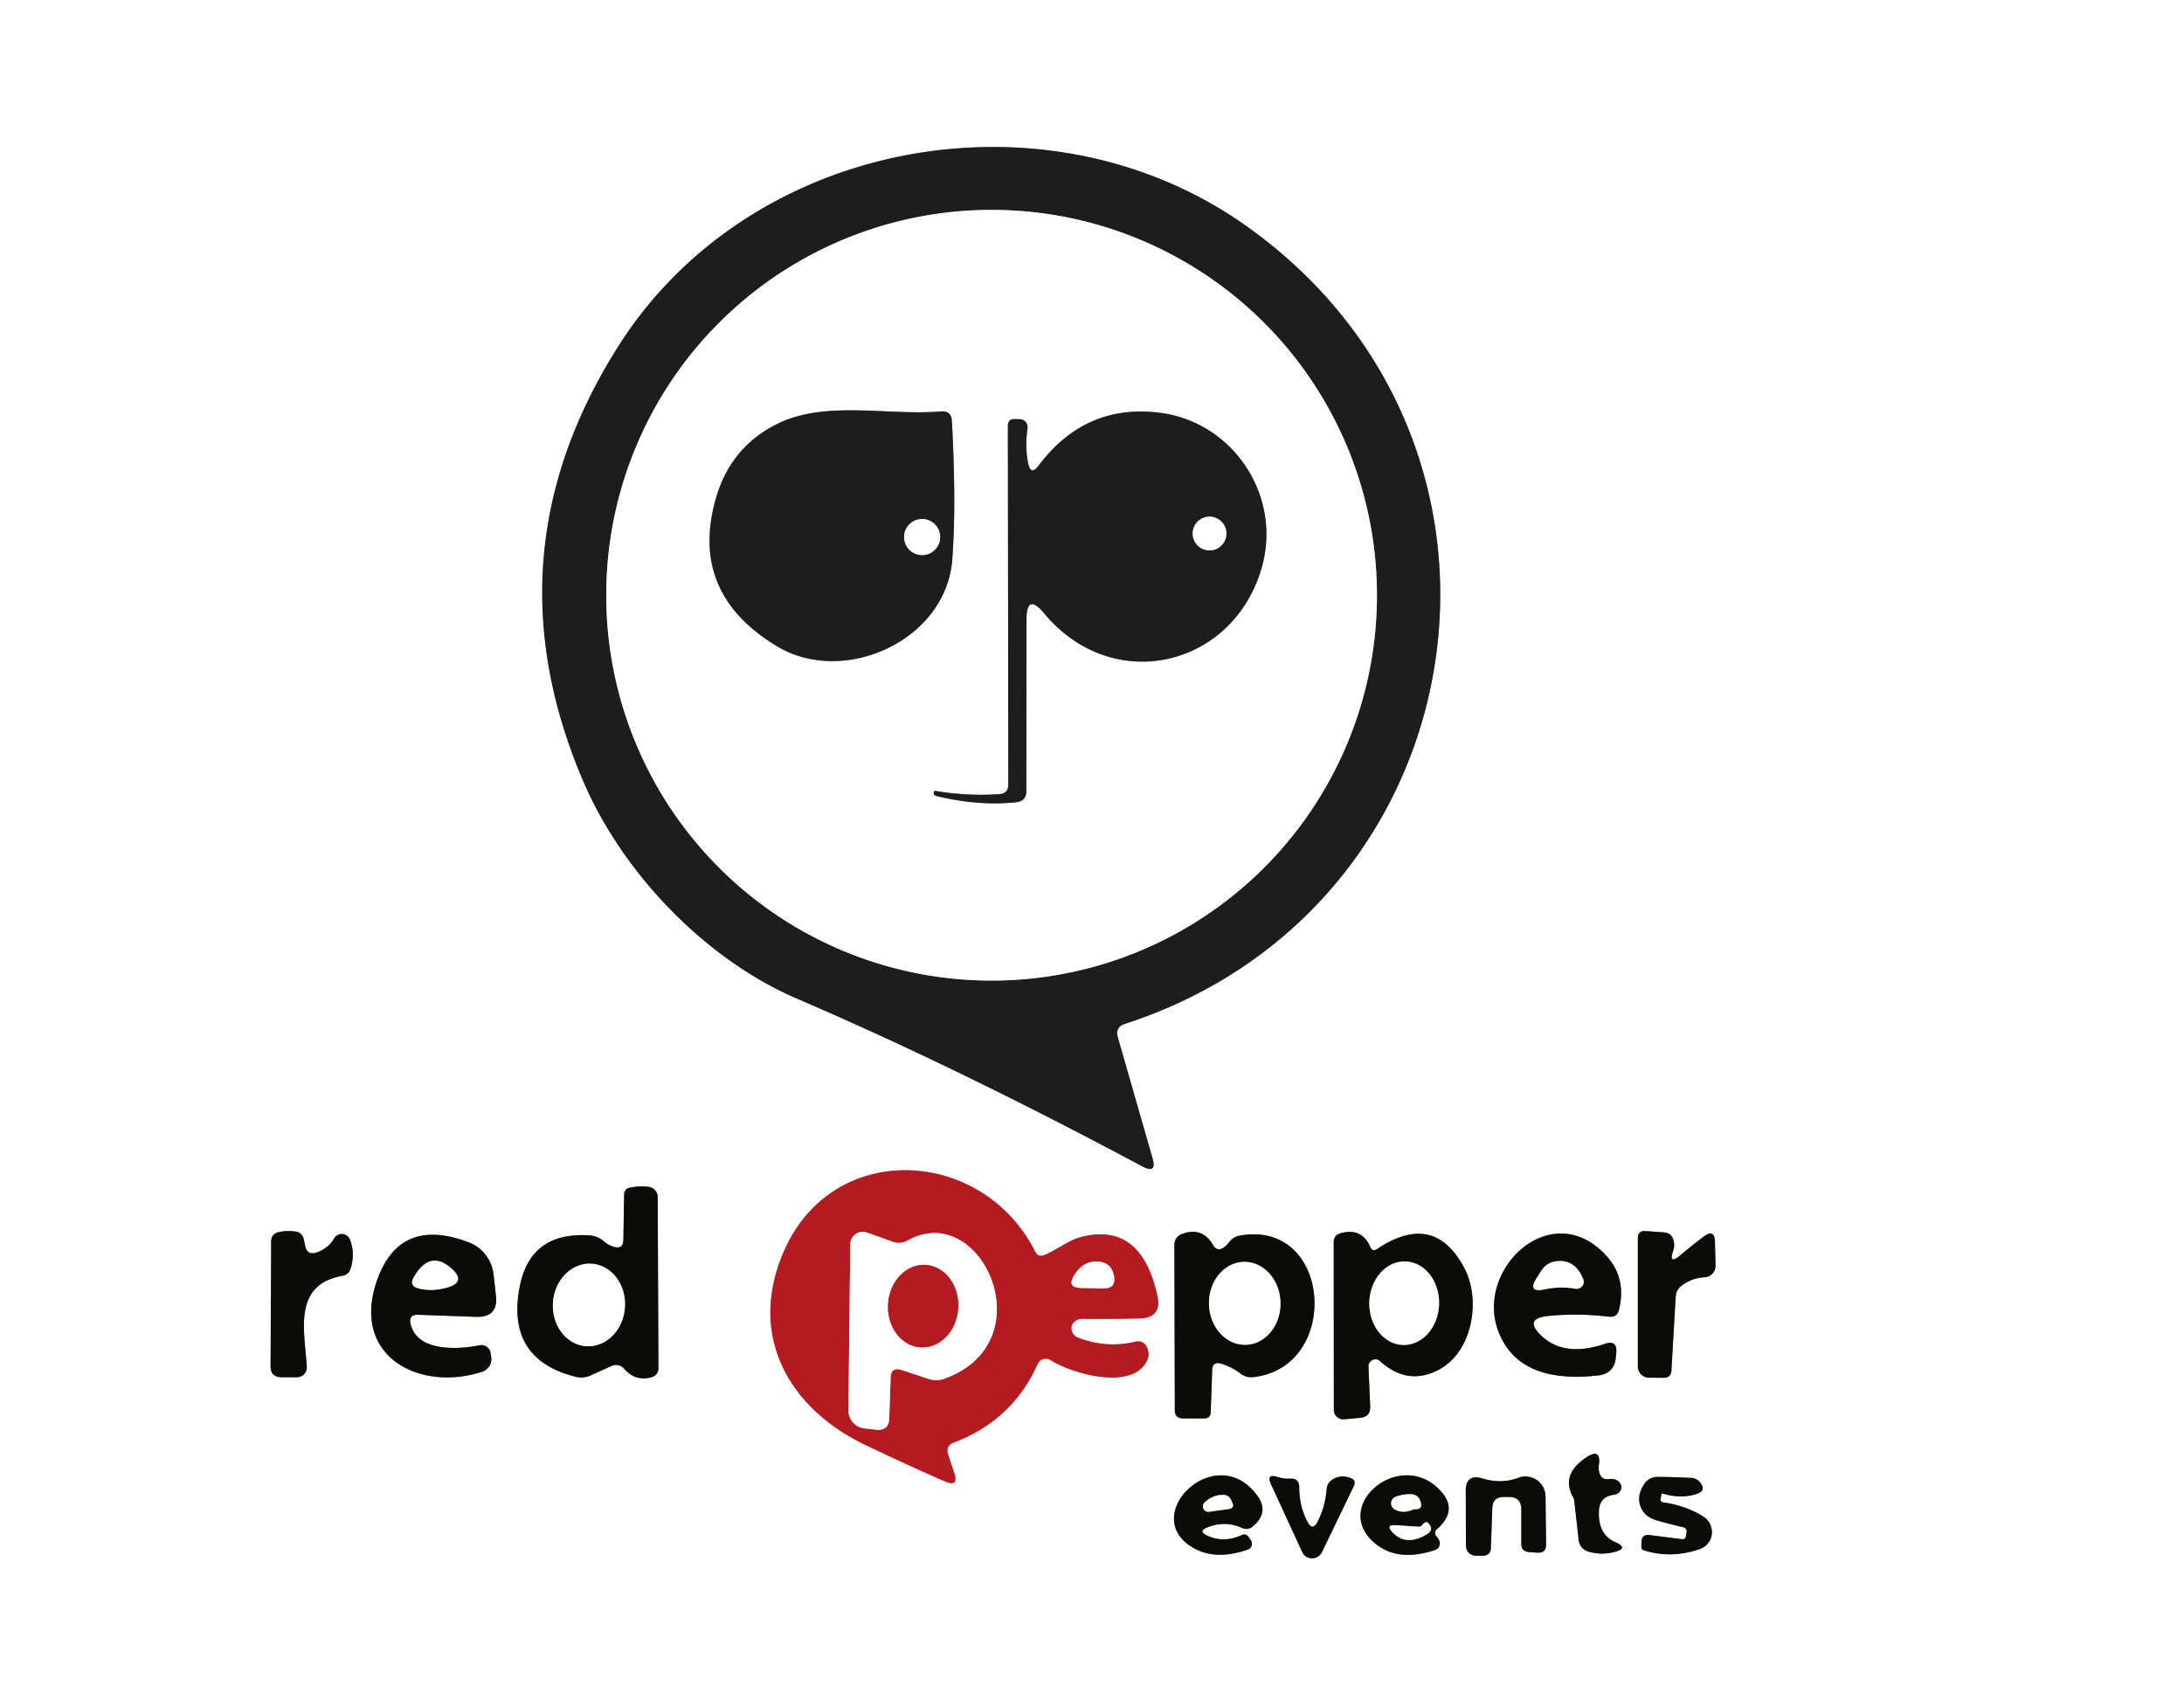 <?xml version="1.0" encoding="UTF-8" standalone="no"?>
<svg xmlns="http://www.w3.org/2000/svg" version="1.1" viewBox="0.00 0.00 149.00 116.00">
  <rect x="0.00" y="0.00" width="149.00" height="116.00" fill="#333333" stroke="none"/>
  <g stroke-width="2.00" fill="none" stroke-linecap="butt">
    <path stroke="#8f8e8e" d="   M 76.75 69.85   C 101.05 61.97 106.09 30.35 85.00 15.40   C 71.44 5.79 51.16 9.39 42.15 23.68   Q 33.20 37.86 39.78 53.27   C 42.51 59.65 48.19 65.47 54.35 68.12   Q 65.32 72.83 77.94 79.58   Q 78.94 80.11 78.63 79.02   L 76.26 70.76   Q 76.07 70.07 76.75 69.85"></path>
    <path stroke="#da8d90" d="   M 70.79 93.06   A 0.61 0.61 0.0 0 1 71.67 92.79   C 73.20 93.76 77.34 94.90 78.27 92.79   Q 78.42 92.44 78.31 92.08   Q 78.10 91.38 77.39 91.55   Q 75.47 92.00 73.55 91.26   Q 73.15 91.10 73.10 90.67   Q 73.07 90.46 73.20 90.28   Q 73.44 89.98 73.81 89.98   Q 75.74 90.00 77.75 89.95   Q 79.29 89.91 78.96 88.40   Q 77.85 83.35 73.77 84.39   C 72.88 84.62 72.10 85.28 71.26 85.62   Q 70.83 85.80 70.62 85.39   C 67.04 78.28 56.81 77.70 53.47 85.39   C 50.98 91.13 53.83 96.10 59.06 98.59   Q 61.82 99.91 64.44 101.06   Q 65.45 101.50 65.09 100.46   L 64.69 99.26   Q 64.48 98.64 65.08 98.41   Q 69.06 96.91 70.79 93.06"></path>
    <path stroke="#858584" d="   M 41.86 85.06   Q 41.50 84.95 41.20 84.69   Q 40.76 84.31 40.18 84.28   Q 36.14 84.04 35.44 87.87   Q 34.54 92.74 39.27 93.93   A 1.59 1.55 39.2 0 0 40.29 93.84   L 41.68 93.21   Q 42.22 92.97 42.60 93.40   Q 43.35 94.25 44.41 93.97   Q 44.92 93.84 44.92 93.30   L 44.87 81.67   A 0.71 0.70 2.7 0 0 44.23 80.97   Q 43.57 80.90 42.96 81.03   Q 42.59 81.11 42.58 81.49   L 42.53 84.57   Q 42.52 85.26 41.86 85.06"></path>
    <path stroke="#858584" d="   M 20.82 84.99   L 20.73 84.58   Q 20.64 84.09 20.15 84.02   Q 19.56 83.94 19.03 84.06   Q 18.50 84.17 18.50 84.71   L 18.46 93.21   Q 18.46 93.96 19.21 93.96   L 20.27 93.96   A 0.67 0.67 0.0 0 0 20.93 93.25   C 20.78 90.77 19.96 87.66 23.36 87.04   Q 23.80 86.96 23.93 86.53   Q 24.24 85.49 23.87 84.56   A 0.60 0.60 0.0 0 0 22.80 84.48   Q 22.40 85.18 21.60 85.45   Q 20.95 85.66 20.82 84.99"></path>
    <path stroke="#858584" d="   M 83.33 93.04   Q 84.04 93.26 84.63 93.71   Q 85.02 94.01 85.52 93.95   C 91.50 93.28 90.89 83.22 84.62 84.29   Q 84.12 84.37 83.83 84.78   Q 83.69 84.96 83.50 85.10   Q 83.04 85.43 82.75 84.93   Q 82.03 83.70 80.69 84.17   Q 80.11 84.37 80.12 84.98   L 80.15 96.21   Q 80.15 96.77 80.71 96.77   L 82.16 96.77   Q 82.58 96.77 82.60 96.34   L 82.70 93.49   Q 82.72 92.85 83.33 93.04"></path>
    <path stroke="#858584" d="   M 93.48 85.07   Q 92.92 83.75 91.48 84.13   Q 90.99 84.26 90.99 84.77   L 91.00 96.19   A 0.64 0.64 0.0 0 0 91.70 96.83   L 92.80 96.73   Q 93.51 96.66 93.48 95.95   L 93.36 93.24   A 0.48 0.47 -70.5 0 1 94.15 92.86   Q 96.03 94.57 98.16 93.45   C 100.50 92.20 101.01 88.68 99.94 86.59   Q 97.89 82.59 93.95 85.21   Q 93.63 85.43 93.48 85.07"></path>
    <path stroke="#858584" d="   M 105.63 89.78   Q 107.64 89.58 109.77 89.83   Q 110.31 89.90 110.45 89.37   Q 110.97 87.28 109.68 85.78   C 105.96 81.50 100.53 86.56 102.25 90.90   Q 103.65 94.44 109.02 93.84   Q 110.16 93.71 110.24 92.57   L 110.27 92.27   Q 110.33 91.40 109.50 91.68   Q 106.73 92.62 105.16 91.13   Q 103.92 89.95 105.63 89.78"></path>
    <path stroke="#858584" d="   M 114.16 85.30   Q 114.27 84.95 114.17 84.60   Q 114.03 84.12 113.54 84.08   L 112.27 83.99   Q 111.74 83.95 111.74 84.48   L 111.74 93.24   A 0.76 0.75 0.4 0 0 112.49 93.99   L 113.49 94.00   Q 114.00 94.01 114.03 93.50   L 114.32 88.49   Q 114.34 88.02 114.71 87.73   Q 115.40 87.19 116.30 87.14   A 0.78 0.78 0.0 0 0 117.04 86.35   L 117.00 84.74   Q 116.98 83.80 116.23 84.37   Q 115.44 84.96 114.65 85.63   Q 113.80 86.35 114.16 85.30"></path>
    <path stroke="#858584" d="   M 28.56 89.70   L 32.46 89.84   Q 34.02 89.90 33.83 88.36   L 33.67 86.93   A 2.66 2.66 0.0 0 0 31.96 84.75   Q 27.21 82.96 25.69 87.45   C 23.97 92.55 28.62 94.97 32.89 93.59   A 0.91 0.91 0.0 0 0 33.51 92.58   L 33.47 92.30   A 0.64 0.63 79.7 0 0 32.73 91.78   C 31.26 92.07 28.50 92.25 28.02 90.36   Q 27.84 89.67 28.56 89.70"></path>
    <path stroke="#858584" d="   M 109.13 100.52   Q 109.04 100.25 109.08 99.98   Q 109.25 98.74 108.21 99.44   Q 106.47 100.60 107.32 102.14   A 0.52 0.52 0.0 0 1 107.40 102.38   L 107.70 105.04   Q 107.78 105.69 108.41 105.87   Q 109.27 106.11 110.15 105.88   Q 111.15 105.63 110.20 105.21   Q 109.05 104.71 109.08 103.18   Q 109.09 102.10 110.11 101.98   Q 110.41 101.94 110.57 101.67   Q 110.66 101.50 110.59 101.31   Q 110.48 101.03 110.19 100.94   Q 109.98 100.88 109.77 100.91   Q 109.28 100.99 109.13 100.52"></path>
    <path stroke="#858584" d="   M 82.36 104.21   Q 83.57 103.72 84.73 104.24   Q 85.13 104.42 85.47 104.14   Q 86.62 103.18 85.77 102.03   C 82.98 98.22 77.73 103.30 81.29 105.53   Q 82.86 106.51 85.13 105.72   A 0.43 0.42 62.3 0 0 85.33 105.07   L 85.17 104.84   A 0.35 0.34 59.8 0 0 84.74 104.72   Q 83.49 105.30 82.35 104.76   Q 81.72 104.47 82.36 104.21"></path>
    <path stroke="#858584" d="   M 89.20 103.82   Q 88.64 102.77 88.64 101.48   Q 88.64 100.84 88.01 100.88   Q 87.58 100.90 87.17 100.77   Q 86.36 100.51 86.72 101.28   L 88.84 105.88   A 0.75 0.74 -44.5 0 0 90.19 105.89   L 92.36 101.39   Q 92.55 100.99 92.14 100.84   Q 91.50 100.59 90.95 100.91   Q 90.55 101.14 90.51 101.60   Q 90.41 102.81 89.89 103.82   Q 89.55 104.48 89.20 103.82"></path>
    <path stroke="#858584" d="   M 98.02 104.34   Q 99.67 102.91 97.99 101.43   C 95.26 99.03 90.95 102.73 93.70 105.20   Q 95.27 106.62 97.90 105.75   A 0.48 0.47 73.1 0 0 98.21 105.16   Q 98.15 104.98 98.01 104.83   A 0.33 0.33 0.0 0 1 98.02 104.34"></path>
    <path stroke="#858584" d="   M 103.79 102.99   L 103.79 105.32   Q 103.78 105.85 104.32 105.89   L 104.89 105.93   Q 105.49 105.97 105.48 105.36   L 105.44 102.09   A 1.37 1.37 0.0 0 0 103.59 100.82   Q 102.43 101.26 101.15 100.87   Q 100.00 100.52 100.00 101.72   L 100.01 105.35   Q 100.01 106.14 100.80 106.14   L 101.21 106.14   A 0.50 0.49 0.6 0 0 101.71 105.66   L 101.81 102.90   Q 101.83 102.13 102.60 102.13   L 102.93 102.13   Q 103.79 102.12 103.79 102.99"></path>
    <path stroke="#858584" d="   M 113.45 101.90   Q 114.74 102.29 115.84 101.89   Q 116.35 101.70 116.06 101.24   Q 115.81 100.85 115.35 100.83   Q 114.25 100.77 113.10 100.76   Q 112.50 100.76 112.17 101.26   Q 111.62 102.09 111.95 102.85   Q 112.24 103.51 113.04 103.73   Q 113.98 104.00 114.85 104.20   A 0.29 0.28 11.5 0 1 115.07 104.53   L 115.02 104.80   Q 114.98 105.04 114.74 105.01   L 112.55 104.73   Q 112.00 104.66 111.99 105.21   L 111.98 105.57   A 0.20 0.20 0.0 0 0 112.13 105.76   Q 113.97 106.36 115.95 105.69   A 1.24 1.23 51.7 0 0 116.21 103.47   Q 115.02 102.72 113.48 102.50   Q 113.26 102.47 113.29 102.26   L 113.34 101.97   A 0.09 0.09 0.0 0 1 113.45 101.90"></path>
    <path stroke="#8f8e8e" d="   M 93.94 40.61   A 26.29 26.29 0.0 0 0 67.65 14.32   A 26.29 26.29 0.0 0 0 41.36 40.61   A 26.29 26.29 0.0 0 0 67.65 66.90   A 26.29 26.29 0.0 0 0 93.94 40.61"></path>
    <path stroke="#8f8e8e" d="   M 53.01 44.09   C 57.56 46.84 64.57 43.71 64.97 38.14   Q 65.25 34.35 64.94 28.71   Q 64.90 28.02 64.20 28.07   C 60.57 28.37 56.35 27.30 53.07 28.90   Q 49.84 30.48 48.83 34.04   Q 47.01 40.47 53.01 44.09"></path>
    <path stroke="#8f8e8e" d="   M 70.14 31.59   Q 69.92 30.50 70.10 29.21   A 0.54 0.54 0.0 0 0 69.57 28.60   L 69.22 28.59   Q 68.76 28.59 68.76 29.06   L 68.79 53.53   Q 68.79 54.13 68.19 54.18   Q 66.01 54.33 63.80 53.96   Q 63.74 53.95 63.72 54.01   L 63.72 54.02   Q 63.65 54.25 63.89 54.31   Q 66.82 55.01 69.34 54.73   Q 70.02 54.65 70.02 53.97   L 70.03 42.29   Q 70.03 40.40 71.24 41.85   C 75.98 47.53 84.24 45.47 86.11 38.61   C 87.43 33.76 84.09 28.74 79.04 28.15   Q 74.03 27.56 70.87 31.75   Q 70.32 32.49 70.14 31.59"></path>
    <path stroke="#8f8e8e" d="   M 64.14 36.64   A 1.23 1.23 0.0 0 0 62.91 35.41   A 1.23 1.23 0.0 0 0 61.68 36.64   A 1.23 1.23 0.0 0 0 62.91 37.87   A 1.23 1.23 0.0 0 0 64.14 36.64"></path>
    <path stroke="#8f8e8e" d="   M 83.67 36.40   A 1.15 1.15 0.0 0 0 82.52 35.25   A 1.15 1.15 0.0 0 0 81.37 36.40   A 1.15 1.15 0.0 0 0 82.52 37.55   A 1.15 1.15 0.0 0 0 83.67 36.40"></path>
    <path stroke="#da8d90" d="   M 61.52 93.47   L 63.37 94.08   Q 63.88 94.25 64.40 94.07   C 71.38 91.60 66.95 81.78 61.91 84.64   A 1.20 1.20 0.0 0 1 60.91 84.72   L 59.15 84.09   A 0.85 0.85 0.0 0 0 58.01 84.88   L 57.88 96.21   A 1.24 1.23 -86.4 0 0 58.96 97.45   L 59.75 97.54   Q 60.64 97.64 60.67 96.75   L 60.76 94.00   Q 60.79 93.23 61.52 93.47"></path>
    <path stroke="#da8d90" d="   M 73.74 87.87   L 75.28 87.90   Q 76.16 87.91 76.00 87.05   Q 75.82 86.13 74.92 86.07   Q 73.88 86.00 73.27 87.03   Q 72.77 87.85 73.74 87.87"></path>
    <path stroke="#858584" d="   M 39.993 91.844   A 2.82 2.46 93.8 0 0 42.635 89.193   A 2.82 2.46 93.8 0 0 40.367 86.216   A 2.82 2.46 93.8 0 0 37.725 88.867   A 2.82 2.46 93.8 0 0 39.993 91.844"></path>
    <path stroke="#da8d90" d="   M 62.813 91.925   A 2.82 2.40 93.4 0 0 65.376 89.252   A 2.82 2.40 93.4 0 0 63.147 86.295   A 2.82 2.40 93.4 0 0 60.584 88.968   A 2.82 2.40 93.4 0 0 62.813 91.925"></path>
    <path stroke="#858584" d="   M 84.979 91.749   A 2.83 2.44 88.8 0 0 87.359 88.869   A 2.83 2.44 88.8 0 0 84.861 86.091   A 2.83 2.44 88.8 0 0 82.481 88.971   A 2.83 2.44 88.8 0 0 84.979 91.749"></path>
    <path stroke="#858584" d="   M 95.72 91.759   A 2.85 2.38 91.6 0 0 98.179 88.977   A 2.85 2.38 91.6 0 0 95.88 86.061   A 2.85 2.38 91.6 0 0 93.421 88.844   A 2.85 2.38 91.6 0 0 95.72 91.759"></path>
    <path stroke="#858584" d="   M 105.35 87.97   Q 106.44 87.74 107.47 87.92   A 0.48 0.48 0.0 0 0 108.01 87.27   Q 107.46 85.89 106.17 86.05   Q 105.51 86.14 105.16 86.69   L 104.83 87.21   Q 104.20 88.20 105.35 87.97"></path>
    <path stroke="#858584" d="   M 30.75 86.50   Q 29.31 85.26 28.23 87.14   Q 27.89 87.73 28.55 87.90   Q 29.43 88.13 30.44 87.86   Q 31.89 87.48 30.75 86.50"></path>
    <path stroke="#858584" d="   M 82.19 102.50   A 0.37 0.37 0.0 0 0 82.49 103.14   L 83.90 102.94   A 0.25 0.25 0.0 0 0 84.10 102.59   Q 84.05 102.46 83.99 102.34   Q 83.83 101.99 83.45 101.99   Q 82.75 101.98 82.19 102.50"></path>
    <path stroke="#858584" d="   M 96.32 103.02   Q 96.46 102.96 96.60 102.96   Q 97.02 102.97 96.94 102.56   Q 96.82 101.95 96.21 101.94   Q 95.72 101.94 95.23 102.11   A 0.48 0.48 0.0 0 0 95.17 102.99   Q 95.71 103.27 96.32 103.02"></path>
    <path stroke="#858584" d="   M 96.74 104.16   L 95.27 104.06   Q 94.48 104.00 95.03 104.57   Q 95.93 105.49 97.29 104.71   Q 97.92 104.35 97.39 103.87   Q 97.35 103.83 97.29 103.85   Q 97.15 103.88 97.06 104.01   Q 96.94 104.18 96.74 104.16"></path>
  </g>
  <path fill="#ffffff" d="   M 0.00 0.00   L 149.00 0.00   L 149.00 116.00   L 0.00 116.00   L 0.00 0.00   Z   M 76.75 69.85   C 101.05 61.97 106.09 30.35 85.00 15.40   C 71.44 5.79 51.16 9.39 42.15 23.68   Q 33.20 37.86 39.78 53.27   C 42.51 59.65 48.19 65.47 54.35 68.12   Q 65.32 72.83 77.94 79.58   Q 78.94 80.11 78.63 79.02   L 76.26 70.76   Q 76.07 70.07 76.75 69.85   Z   M 70.79 93.06   A 0.61 0.61 0.0 0 1 71.67 92.79   C 73.20 93.76 77.34 94.90 78.27 92.79   Q 78.42 92.44 78.31 92.08   Q 78.10 91.38 77.39 91.55   Q 75.47 92.00 73.55 91.26   Q 73.15 91.10 73.10 90.67   Q 73.07 90.46 73.20 90.28   Q 73.44 89.98 73.81 89.98   Q 75.74 90.00 77.75 89.95   Q 79.29 89.91 78.96 88.40   Q 77.85 83.35 73.77 84.39   C 72.88 84.62 72.10 85.28 71.26 85.62   Q 70.83 85.80 70.62 85.39   C 67.04 78.28 56.81 77.70 53.47 85.39   C 50.98 91.13 53.83 96.10 59.06 98.59   Q 61.82 99.91 64.44 101.06   Q 65.45 101.50 65.09 100.46   L 64.69 99.26   Q 64.48 98.64 65.08 98.41   Q 69.06 96.91 70.79 93.06   Z   M 41.86 85.06   Q 41.50 84.95 41.20 84.69   Q 40.76 84.31 40.18 84.28   Q 36.14 84.04 35.44 87.87   Q 34.54 92.74 39.27 93.93   A 1.59 1.55 39.2 0 0 40.29 93.84   L 41.68 93.21   Q 42.22 92.97 42.60 93.40   Q 43.35 94.25 44.41 93.97   Q 44.92 93.84 44.92 93.30   L 44.87 81.67   A 0.71 0.70 2.7 0 0 44.23 80.97   Q 43.57 80.90 42.96 81.03   Q 42.59 81.11 42.58 81.49   L 42.53 84.57   Q 42.52 85.26 41.86 85.06   Z   M 20.82 84.99   L 20.73 84.58   Q 20.64 84.09 20.15 84.02   Q 19.56 83.94 19.03 84.06   Q 18.50 84.17 18.50 84.71   L 18.46 93.21   Q 18.46 93.96 19.21 93.96   L 20.27 93.96   A 0.67 0.67 0.0 0 0 20.93 93.25   C 20.78 90.77 19.96 87.66 23.36 87.04   Q 23.80 86.96 23.93 86.53   Q 24.24 85.49 23.87 84.56   A 0.60 0.60 0.0 0 0 22.80 84.48   Q 22.40 85.18 21.60 85.45   Q 20.95 85.66 20.82 84.99   Z   M 83.33 93.04   Q 84.04 93.26 84.63 93.71   Q 85.02 94.01 85.52 93.95   C 91.50 93.28 90.89 83.22 84.62 84.29   Q 84.12 84.37 83.83 84.78   Q 83.69 84.96 83.50 85.10   Q 83.04 85.43 82.75 84.93   Q 82.03 83.70 80.69 84.17   Q 80.11 84.37 80.12 84.98   L 80.15 96.21   Q 80.15 96.77 80.71 96.77   L 82.16 96.77   Q 82.58 96.77 82.60 96.34   L 82.70 93.49   Q 82.72 92.85 83.33 93.04   Z   M 93.48 85.07   Q 92.92 83.75 91.48 84.13   Q 90.99 84.26 90.99 84.77   L 91.00 96.19   A 0.64 0.64 0.0 0 0 91.70 96.83   L 92.80 96.73   Q 93.51 96.66 93.48 95.95   L 93.36 93.24   A 0.48 0.47 -70.5 0 1 94.15 92.86   Q 96.03 94.57 98.16 93.45   C 100.50 92.20 101.01 88.68 99.94 86.59   Q 97.89 82.59 93.95 85.21   Q 93.63 85.43 93.48 85.07   Z   M 105.63 89.78   Q 107.64 89.58 109.77 89.83   Q 110.31 89.90 110.45 89.37   Q 110.97 87.28 109.68 85.78   C 105.96 81.50 100.53 86.56 102.25 90.90   Q 103.65 94.44 109.02 93.84   Q 110.16 93.71 110.24 92.57   L 110.27 92.27   Q 110.33 91.40 109.50 91.68   Q 106.73 92.62 105.16 91.13   Q 103.92 89.95 105.63 89.78   Z   M 114.16 85.30   Q 114.27 84.95 114.17 84.60   Q 114.03 84.12 113.54 84.08   L 112.27 83.99   Q 111.74 83.95 111.74 84.48   L 111.74 93.24   A 0.76 0.75 0.4 0 0 112.49 93.99   L 113.49 94.00   Q 114.00 94.01 114.03 93.50   L 114.32 88.49   Q 114.34 88.02 114.71 87.73   Q 115.40 87.19 116.30 87.14   A 0.78 0.78 0.0 0 0 117.04 86.35   L 117.00 84.74   Q 116.98 83.80 116.23 84.37   Q 115.44 84.96 114.65 85.63   Q 113.80 86.35 114.16 85.30   Z   M 28.56 89.70   L 32.46 89.84   Q 34.02 89.90 33.83 88.36   L 33.67 86.93   A 2.66 2.66 0.0 0 0 31.96 84.75   Q 27.21 82.96 25.69 87.45   C 23.97 92.55 28.62 94.97 32.89 93.59   A 0.91 0.91 0.0 0 0 33.51 92.58   L 33.47 92.30   A 0.64 0.63 79.7 0 0 32.73 91.78   C 31.26 92.07 28.50 92.25 28.02 90.36   Q 27.84 89.67 28.56 89.70   Z   M 109.13 100.52   Q 109.04 100.25 109.08 99.98   Q 109.25 98.74 108.21 99.44   Q 106.47 100.60 107.32 102.14   A 0.52 0.52 0.0 0 1 107.40 102.38   L 107.70 105.04   Q 107.78 105.69 108.41 105.87   Q 109.27 106.11 110.15 105.88   Q 111.15 105.63 110.20 105.21   Q 109.05 104.71 109.08 103.18   Q 109.09 102.10 110.11 101.98   Q 110.41 101.94 110.57 101.67   Q 110.66 101.50 110.59 101.31   Q 110.48 101.03 110.19 100.94   Q 109.98 100.88 109.77 100.91   Q 109.28 100.99 109.13 100.52   Z   M 82.36 104.21   Q 83.57 103.72 84.73 104.24   Q 85.13 104.42 85.47 104.14   Q 86.62 103.18 85.77 102.03   C 82.98 98.22 77.73 103.30 81.29 105.53   Q 82.86 106.51 85.13 105.72   A 0.43 0.42 62.3 0 0 85.33 105.07   L 85.17 104.84   A 0.35 0.34 59.8 0 0 84.74 104.72   Q 83.49 105.30 82.35 104.76   Q 81.72 104.47 82.36 104.21   Z   M 89.20 103.82   Q 88.64 102.77 88.64 101.48   Q 88.64 100.84 88.01 100.88   Q 87.58 100.90 87.17 100.77   Q 86.36 100.51 86.72 101.28   L 88.84 105.88   A 0.75 0.74 -44.5 0 0 90.19 105.89   L 92.36 101.39   Q 92.55 100.99 92.14 100.84   Q 91.50 100.59 90.95 100.91   Q 90.55 101.14 90.51 101.60   Q 90.41 102.81 89.89 103.82   Q 89.55 104.48 89.20 103.82   Z   M 98.02 104.34   Q 99.67 102.91 97.99 101.43   C 95.26 99.03 90.95 102.73 93.70 105.20   Q 95.27 106.62 97.90 105.75   A 0.48 0.47 73.1 0 0 98.21 105.16   Q 98.15 104.98 98.01 104.83   A 0.33 0.33 0.0 0 1 98.02 104.34   Z   M 103.79 102.99   L 103.79 105.32   Q 103.78 105.85 104.32 105.89   L 104.89 105.93   Q 105.49 105.97 105.48 105.36   L 105.44 102.09   A 1.37 1.37 0.0 0 0 103.59 100.82   Q 102.43 101.26 101.15 100.87   Q 100.00 100.52 100.00 101.72   L 100.01 105.35   Q 100.01 106.14 100.80 106.14   L 101.21 106.14   A 0.50 0.49 0.6 0 0 101.71 105.66   L 101.81 102.90   Q 101.83 102.13 102.60 102.13   L 102.93 102.13   Q 103.79 102.12 103.79 102.99   Z   M 113.45 101.90   Q 114.74 102.29 115.84 101.89   Q 116.35 101.70 116.06 101.24   Q 115.81 100.85 115.35 100.83   Q 114.25 100.77 113.10 100.76   Q 112.50 100.76 112.17 101.26   Q 111.62 102.09 111.95 102.85   Q 112.24 103.51 113.04 103.73   Q 113.98 104.00 114.85 104.20   A 0.29 0.28 11.5 0 1 115.07 104.53   L 115.02 104.80   Q 114.98 105.04 114.74 105.01   L 112.55 104.73   Q 112.00 104.66 111.99 105.21   L 111.98 105.57   A 0.20 0.20 0.0 0 0 112.13 105.76   Q 113.97 106.36 115.95 105.69   A 1.24 1.23 51.7 0 0 116.21 103.47   Q 115.02 102.72 113.48 102.50   Q 113.26 102.47 113.29 102.26   L 113.34 101.97   A 0.09 0.09 0.0 0 1 113.45 101.90   Z"></path>
  <path fill="#1e1d1d" d="   M 76.26 70.76   L 78.63 79.02   Q 78.94 80.11 77.94 79.58   Q 65.32 72.83 54.35 68.12   C 48.19 65.47 42.51 59.65 39.78 53.27   Q 33.20 37.86 42.15 23.68   C 51.16 9.39 71.44 5.79 85.00 15.40   C 106.09 30.35 101.05 61.97 76.75 69.85   Q 76.07 70.07 76.26 70.76   Z   M 93.94 40.61   A 26.29 26.29 0.0 0 0 67.65 14.32   A 26.29 26.29 0.0 0 0 41.36 40.61   A 26.29 26.29 0.0 0 0 67.65 66.90   A 26.29 26.29 0.0 0 0 93.94 40.61   Z"></path>
  <path fill="#ffffff" d="   M 93.94 40.61   A 26.29 26.29 0.0 0 1 67.65 66.90   A 26.29 26.29 0.0 0 1 41.36 40.61   A 26.29 26.29 0.0 0 1 67.65 14.32   A 26.29 26.29 0.0 0 1 93.94 40.61   Z   M 53.01 44.09   C 57.56 46.84 64.57 43.71 64.97 38.14   Q 65.25 34.35 64.94 28.71   Q 64.90 28.02 64.20 28.07   C 60.57 28.37 56.35 27.30 53.07 28.90   Q 49.84 30.48 48.83 34.04   Q 47.01 40.47 53.01 44.09   Z   M 70.14 31.59   Q 69.92 30.50 70.10 29.21   A 0.54 0.54 0.0 0 0 69.57 28.60   L 69.22 28.59   Q 68.76 28.59 68.76 29.06   L 68.79 53.53   Q 68.79 54.13 68.19 54.18   Q 66.01 54.33 63.80 53.96   Q 63.74 53.95 63.72 54.01   L 63.72 54.02   Q 63.65 54.25 63.89 54.31   Q 66.82 55.01 69.34 54.73   Q 70.02 54.65 70.02 53.97   L 70.03 42.29   Q 70.03 40.40 71.24 41.85   C 75.98 47.53 84.24 45.47 86.11 38.61   C 87.43 33.76 84.09 28.74 79.04 28.15   Q 74.03 27.56 70.87 31.75   Q 70.32 32.49 70.14 31.59   Z"></path>
  <path fill="#1e1d1d" d="   M 53.01 44.09   Q 47.01 40.47 48.83 34.04   Q 49.84 30.48 53.07 28.90   C 56.35 27.30 60.57 28.37 64.20 28.07   Q 64.90 28.02 64.94 28.71   Q 65.25 34.35 64.97 38.14   C 64.57 43.71 57.56 46.84 53.01 44.09   Z   M 64.14 36.64   A 1.23 1.23 0.0 0 0 62.91 35.41   A 1.23 1.23 0.0 0 0 61.68 36.64   A 1.23 1.23 0.0 0 0 62.91 37.87   A 1.23 1.23 0.0 0 0 64.14 36.64   Z"></path>
  <path fill="#1e1d1d" d="   M 70.87 31.75   Q 74.03 27.56 79.04 28.15   C 84.09 28.74 87.43 33.76 86.11 38.61   C 84.24 45.47 75.98 47.53 71.24 41.85   Q 70.03 40.40 70.03 42.29   L 70.02 53.97   Q 70.02 54.65 69.34 54.73   Q 66.82 55.01 63.89 54.31   Q 63.65 54.25 63.72 54.02   L 63.72 54.01   Q 63.74 53.95 63.80 53.96   Q 66.01 54.33 68.19 54.18   Q 68.79 54.13 68.79 53.53   L 68.76 29.06   Q 68.76 28.59 69.22 28.59   L 69.57 28.60   A 0.54 0.54 0.0 0 1 70.10 29.21   Q 69.92 30.50 70.14 31.59   Q 70.32 32.49 70.87 31.75   Z   M 83.67 36.40   A 1.15 1.15 0.0 0 0 82.52 35.25   A 1.15 1.15 0.0 0 0 81.37 36.40   A 1.15 1.15 0.0 0 0 82.52 37.55   A 1.15 1.15 0.0 0 0 83.67 36.40   Z"></path>
  <circle fill="#ffffff" cx="82.52" cy="36.40" r="1.15"></circle>
  <circle fill="#ffffff" cx="62.91" cy="36.64" r="1.23"></circle>
  <path fill="#b41b21" d="   M 70.79 93.06   Q 69.06 96.91 65.08 98.41   Q 64.48 98.64 64.69 99.26   L 65.09 100.46   Q 65.45 101.50 64.44 101.06   Q 61.82 99.91 59.06 98.59   C 53.83 96.10 50.98 91.13 53.47 85.39   C 56.81 77.70 67.04 78.28 70.62 85.39   Q 70.83 85.80 71.26 85.62   C 72.10 85.28 72.88 84.62 73.77 84.39   Q 77.85 83.35 78.96 88.40   Q 79.29 89.91 77.75 89.95   Q 75.74 90.00 73.81 89.98   Q 73.44 89.98 73.20 90.28   Q 73.07 90.46 73.10 90.67   Q 73.15 91.10 73.55 91.26   Q 75.47 92.00 77.39 91.55   Q 78.10 91.38 78.31 92.08   Q 78.42 92.44 78.27 92.79   C 77.34 94.90 73.20 93.76 71.67 92.79   A 0.61 0.61 0.0 0 0 70.79 93.06   Z   M 61.52 93.47   L 63.37 94.08   Q 63.88 94.25 64.40 94.07   C 71.38 91.60 66.95 81.78 61.91 84.64   A 1.20 1.20 0.0 0 1 60.91 84.72   L 59.15 84.09   A 0.85 0.85 0.0 0 0 58.01 84.88   L 57.88 96.21   A 1.24 1.23 -86.4 0 0 58.96 97.45   L 59.75 97.54   Q 60.64 97.64 60.67 96.75   L 60.76 94.00   Q 60.79 93.23 61.52 93.47   Z   M 73.74 87.87   L 75.28 87.90   Q 76.16 87.91 76.00 87.05   Q 75.82 86.13 74.92 86.07   Q 73.88 86.00 73.27 87.03   Q 72.77 87.85 73.74 87.87   Z"></path>
  <path fill="#0b0b09" d="   M 42.53 84.57   L 42.58 81.49   Q 42.59 81.11 42.96 81.03   Q 43.57 80.90 44.23 80.97   A 0.71 0.70 2.7 0 1 44.87 81.67   L 44.92 93.30   Q 44.92 93.84 44.41 93.97   Q 43.35 94.25 42.60 93.40   Q 42.22 92.97 41.68 93.21   L 40.29 93.84   A 1.59 1.55 39.2 0 1 39.27 93.93   Q 34.54 92.74 35.44 87.87   Q 36.14 84.04 40.18 84.28   Q 40.76 84.31 41.20 84.69   Q 41.50 84.95 41.86 85.06   Q 42.52 85.26 42.53 84.57   Z   M 39.993 91.844   A 2.82 2.46 93.8 0 0 42.635 89.193   A 2.82 2.46 93.8 0 0 40.367 86.216   A 2.82 2.46 93.8 0 0 37.725 88.867   A 2.82 2.46 93.8 0 0 39.993 91.844   Z"></path>
  <path fill="#0b0b09" d="   M 21.60 85.45   Q 22.40 85.18 22.80 84.48   A 0.60 0.60 0.0 0 1 23.87 84.56   Q 24.24 85.49 23.93 86.53   Q 23.80 86.96 23.36 87.04   C 19.96 87.66 20.78 90.77 20.93 93.25   A 0.67 0.67 0.0 0 1 20.27 93.96   L 19.21 93.96   Q 18.46 93.96 18.46 93.21   L 18.50 84.71   Q 18.50 84.17 19.03 84.06   Q 19.56 83.94 20.15 84.02   Q 20.64 84.09 20.73 84.58   L 20.82 84.99   Q 20.95 85.66 21.60 85.45   Z"></path>
  <path fill="#ffffff" d="   M 60.76 94.00   L 60.67 96.75   Q 60.64 97.64 59.75 97.54   L 58.96 97.45   A 1.24 1.23 -86.4 0 1 57.88 96.21   L 58.01 84.88   A 0.85 0.85 0.0 0 1 59.15 84.09   L 60.91 84.72   A 1.20 1.20 0.0 0 0 61.91 84.64   C 66.95 81.78 71.38 91.60 64.40 94.07   Q 63.88 94.25 63.37 94.08   L 61.52 93.47   Q 60.79 93.23 60.76 94.00   Z   M 62.813 91.925   A 2.82 2.40 93.4 0 0 65.376 89.252   A 2.82 2.40 93.4 0 0 63.147 86.295   A 2.82 2.40 93.4 0 0 60.584 88.968   A 2.82 2.40 93.4 0 0 62.813 91.925   Z"></path>
  <path fill="#0b0b09" d="   M 82.70 93.49   L 82.60 96.34   Q 82.58 96.77 82.16 96.77   L 80.71 96.77   Q 80.15 96.77 80.15 96.21   L 80.12 84.98   Q 80.11 84.37 80.69 84.17   Q 82.03 83.70 82.75 84.93   Q 83.04 85.43 83.50 85.10   Q 83.69 84.96 83.83 84.78   Q 84.12 84.37 84.62 84.29   C 90.89 83.22 91.50 93.28 85.52 93.95   Q 85.02 94.01 84.63 93.71   Q 84.04 93.26 83.33 93.04   Q 82.72 92.85 82.70 93.49   Z   M 84.979 91.749   A 2.83 2.44 88.8 0 0 87.359 88.869   A 2.83 2.44 88.8 0 0 84.861 86.091   A 2.83 2.44 88.8 0 0 82.481 88.971   A 2.83 2.44 88.8 0 0 84.979 91.749   Z"></path>
  <path fill="#0b0b09" d="   M 93.95 85.21   Q 97.89 82.59 99.94 86.59   C 101.01 88.68 100.50 92.20 98.16 93.45   Q 96.03 94.57 94.15 92.86   A 0.48 0.47 -70.5 0 0 93.36 93.24   L 93.48 95.95   Q 93.51 96.66 92.80 96.73   L 91.70 96.83   A 0.64 0.64 0.0 0 1 91.00 96.19   L 90.99 84.77   Q 90.99 84.26 91.48 84.13   Q 92.92 83.75 93.48 85.07   Q 93.63 85.43 93.95 85.21   Z   M 95.72 91.759   A 2.85 2.38 91.6 0 0 98.179 88.977   A 2.85 2.38 91.6 0 0 95.88 86.061   A 2.85 2.38 91.6 0 0 93.421 88.844   A 2.85 2.38 91.6 0 0 95.72 91.759   Z"></path>
  <path fill="#0b0b09" d="   M 105.63 89.78   Q 103.92 89.95 105.16 91.13   Q 106.73 92.62 109.50 91.68   Q 110.33 91.40 110.27 92.27   L 110.24 92.57   Q 110.16 93.71 109.02 93.84   Q 103.65 94.44 102.25 90.90   C 100.53 86.56 105.96 81.50 109.68 85.78   Q 110.97 87.28 110.45 89.37   Q 110.31 89.90 109.77 89.83   Q 107.64 89.58 105.63 89.78   Z   M 105.35 87.97   Q 106.44 87.74 107.47 87.92   A 0.48 0.48 0.0 0 0 108.01 87.27   Q 107.46 85.89 106.17 86.05   Q 105.51 86.14 105.16 86.69   L 104.83 87.21   Q 104.20 88.20 105.35 87.97   Z"></path>
  <path fill="#0b0b09" d="   M 114.65 85.63   Q 115.44 84.96 116.23 84.37   Q 116.98 83.80 117.00 84.74   L 117.04 86.35   A 0.78 0.78 0.0 0 1 116.30 87.14   Q 115.40 87.19 114.71 87.73   Q 114.34 88.02 114.32 88.49   L 114.03 93.50   Q 114.00 94.01 113.49 94.00   L 112.49 93.99   A 0.76 0.75 0.4 0 1 111.74 93.24   L 111.74 84.48   Q 111.74 83.95 112.27 83.99   L 113.54 84.08   Q 114.03 84.12 114.17 84.60   Q 114.27 84.95 114.16 85.30   Q 113.80 86.35 114.65 85.63   Z"></path>
  <path fill="#0b0b09" d="   M 28.02 90.36   C 28.50 92.25 31.26 92.07 32.73 91.78   A 0.64 0.63 79.7 0 1 33.47 92.30   L 33.51 92.58   A 0.91 0.91 0.0 0 1 32.89 93.59   C 28.62 94.97 23.97 92.55 25.69 87.45   Q 27.21 82.96 31.96 84.75   A 2.66 2.66 0.0 0 1 33.67 86.93   L 33.83 88.36   Q 34.02 89.90 32.46 89.84   L 28.56 89.70   Q 27.84 89.67 28.02 90.36   Z   M 30.75 86.50   Q 29.31 85.26 28.23 87.14   Q 27.89 87.73 28.55 87.90   Q 29.43 88.13 30.44 87.86   Q 31.89 87.48 30.75 86.50   Z"></path>
  <path fill="#ffffff" d="   M 30.75 86.50   Q 31.89 87.48 30.44 87.86   Q 29.43 88.13 28.55 87.90   Q 27.89 87.73 28.23 87.14   Q 29.31 85.26 30.75 86.50   Z"></path>
  <ellipse fill="#ffffff" cx="0.00" cy="0.00" transform="translate(40.18,89.03) rotate(93.8)" rx="2.82" ry="2.46"></ellipse>
  <path fill="#ffffff" d="   M 73.74 87.87   Q 72.77 87.85 73.27 87.03   Q 73.88 86.00 74.92 86.07   Q 75.82 86.13 76.00 87.05   Q 76.16 87.91 75.28 87.90   L 73.74 87.87   Z"></path>
  <ellipse fill="#ffffff" cx="0.00" cy="0.00" transform="translate(84.92,88.92) rotate(88.8)" rx="2.83" ry="2.44"></ellipse>
  <ellipse fill="#ffffff" cx="0.00" cy="0.00" transform="translate(95.80,88.91) rotate(91.6)" rx="2.85" ry="2.38"></ellipse>
  <path fill="#ffffff" d="   M 105.35 87.97   Q 104.20 88.20 104.83 87.21   L 105.16 86.69   Q 105.51 86.14 106.17 86.05   Q 107.46 85.89 108.01 87.27   A 0.48 0.48 0.0 0 1 107.47 87.92   Q 106.44 87.74 105.35 87.97   Z"></path>
  <ellipse fill="#b41b21" cx="0.00" cy="0.00" transform="translate(62.98,89.11) rotate(93.4)" rx="2.82" ry="2.40"></ellipse>
  <path fill="#0b0b09" d="   M 109.77 100.91   Q 109.98 100.88 110.19 100.94   Q 110.48 101.03 110.59 101.31   Q 110.66 101.50 110.57 101.67   Q 110.41 101.94 110.11 101.98   Q 109.09 102.10 109.08 103.18   Q 109.05 104.71 110.20 105.21   Q 111.15 105.63 110.15 105.88   Q 109.27 106.11 108.41 105.87   Q 107.78 105.69 107.70 105.04   L 107.40 102.38   A 0.52 0.52 0.0 0 0 107.32 102.14   Q 106.47 100.60 108.21 99.44   Q 109.25 98.74 109.08 99.98   Q 109.04 100.25 109.13 100.52   Q 109.28 100.99 109.77 100.91   Z"></path>
  <path fill="#0b0b09" d="   M 82.35 104.76   Q 83.49 105.30 84.74 104.72   A 0.35 0.34 59.8 0 1 85.17 104.84   L 85.33 105.07   A 0.43 0.42 62.3 0 1 85.13 105.72   Q 82.86 106.51 81.29 105.53   C 77.73 103.30 82.98 98.22 85.77 102.03   Q 86.62 103.18 85.47 104.14   Q 85.13 104.42 84.73 104.24   Q 83.57 103.72 82.36 104.21   Q 81.72 104.47 82.35 104.76   Z   M 82.19 102.50   A 0.37 0.37 0.0 0 0 82.49 103.14   L 83.90 102.94   A 0.25 0.25 0.0 0 0 84.10 102.59   Q 84.05 102.46 83.99 102.34   Q 83.83 101.99 83.45 101.99   Q 82.75 101.98 82.19 102.50   Z"></path>
  <path fill="#0b0b09" d="   M 89.89 103.82   Q 90.41 102.81 90.51 101.60   Q 90.55 101.14 90.95 100.91   Q 91.50 100.59 92.14 100.84   Q 92.55 100.99 92.36 101.39   L 90.19 105.89   A 0.75 0.74 -44.5 0 1 88.84 105.88   L 86.72 101.28   Q 86.36 100.51 87.17 100.77   Q 87.58 100.90 88.01 100.88   Q 88.64 100.84 88.64 101.48   Q 88.64 102.77 89.20 103.82   Q 89.55 104.48 89.89 103.82   Z"></path>
  <path fill="#0b0b09" d="   M 98.01 104.83   Q 98.15 104.98 98.21 105.16   A 0.48 0.47 73.1 0 1 97.90 105.75   Q 95.27 106.62 93.70 105.20   C 90.95 102.73 95.26 99.03 97.99 101.43   Q 99.67 102.91 98.02 104.34   A 0.33 0.33 0.0 0 0 98.01 104.83   Z   M 96.32 103.02   Q 96.46 102.96 96.60 102.96   Q 97.02 102.97 96.94 102.56   Q 96.82 101.95 96.21 101.94   Q 95.72 101.94 95.23 102.11   A 0.48 0.48 0.0 0 0 95.17 102.99   Q 95.71 103.27 96.32 103.02   Z   M 96.74 104.16   L 95.27 104.06   Q 94.48 104.00 95.03 104.57   Q 95.93 105.49 97.29 104.71   Q 97.92 104.35 97.39 103.87   Q 97.35 103.83 97.29 103.85   Q 97.15 103.88 97.06 104.01   Q 96.94 104.18 96.74 104.16   Z"></path>
  <path fill="#0b0b09" d="   M 103.79 102.99   Q 103.79 102.12 102.93 102.13   L 102.60 102.13   Q 101.83 102.13 101.81 102.90   L 101.71 105.66   A 0.50 0.49 0.6 0 1 101.21 106.14   L 100.80 106.14   Q 100.01 106.14 100.01 105.35   L 100.00 101.72   Q 100.00 100.52 101.15 100.87   Q 102.43 101.26 103.59 100.82   A 1.37 1.37 0.0 0 1 105.44 102.09   L 105.48 105.36   Q 105.49 105.97 104.89 105.93   L 104.32 105.89   Q 103.78 105.85 103.79 105.32   L 103.79 102.99   Z"></path>
  <path fill="#0b0b09" d="   M 113.45 101.90   A 0.09 0.09 0.0 0 0 113.34 101.97   L 113.29 102.26   Q 113.26 102.47 113.48 102.50   Q 115.02 102.72 116.21 103.47   A 1.24 1.23 51.7 0 1 115.95 105.69   Q 113.97 106.36 112.13 105.76   A 0.20 0.20 0.0 0 1 111.98 105.57   L 111.99 105.21   Q 112.00 104.66 112.55 104.73   L 114.74 105.01   Q 114.98 105.04 115.02 104.80   L 115.07 104.53   A 0.29 0.28 11.5 0 0 114.85 104.20   Q 113.98 104.00 113.04 103.73   Q 112.24 103.51 111.95 102.85   Q 111.62 102.09 112.17 101.26   Q 112.50 100.76 113.10 100.76   Q 114.25 100.77 115.35 100.83   Q 115.81 100.85 116.06 101.24   Q 116.35 101.70 115.84 101.89   Q 114.74 102.29 113.45 101.90   Z"></path>
  <path fill="#ffffff" d="   M 82.19 102.50   Q 82.75 101.98 83.45 101.99   Q 83.83 101.99 83.99 102.34   Q 84.05 102.46 84.10 102.59   A 0.25 0.25 0.0 0 1 83.90 102.94   L 82.49 103.14   A 0.37 0.37 0.0 0 1 82.19 102.50   Z"></path>
  <path fill="#ffffff" d="   M 96.32 103.02   Q 95.71 103.27 95.17 102.99   A 0.48 0.48 0.0 0 1 95.23 102.11   Q 95.72 101.94 96.21 101.94   Q 96.82 101.95 96.94 102.56   Q 97.02 102.97 96.60 102.96   Q 96.46 102.96 96.32 103.02   Z"></path>
  <path fill="#ffffff" d="   M 97.06 104.01   Q 97.15 103.88 97.29 103.85   Q 97.35 103.83 97.39 103.87   Q 97.92 104.35 97.29 104.71   Q 95.93 105.49 95.03 104.57   Q 94.48 104.00 95.27 104.06   L 96.74 104.16   Q 96.94 104.18 97.06 104.01   Z"></path>
</svg>
